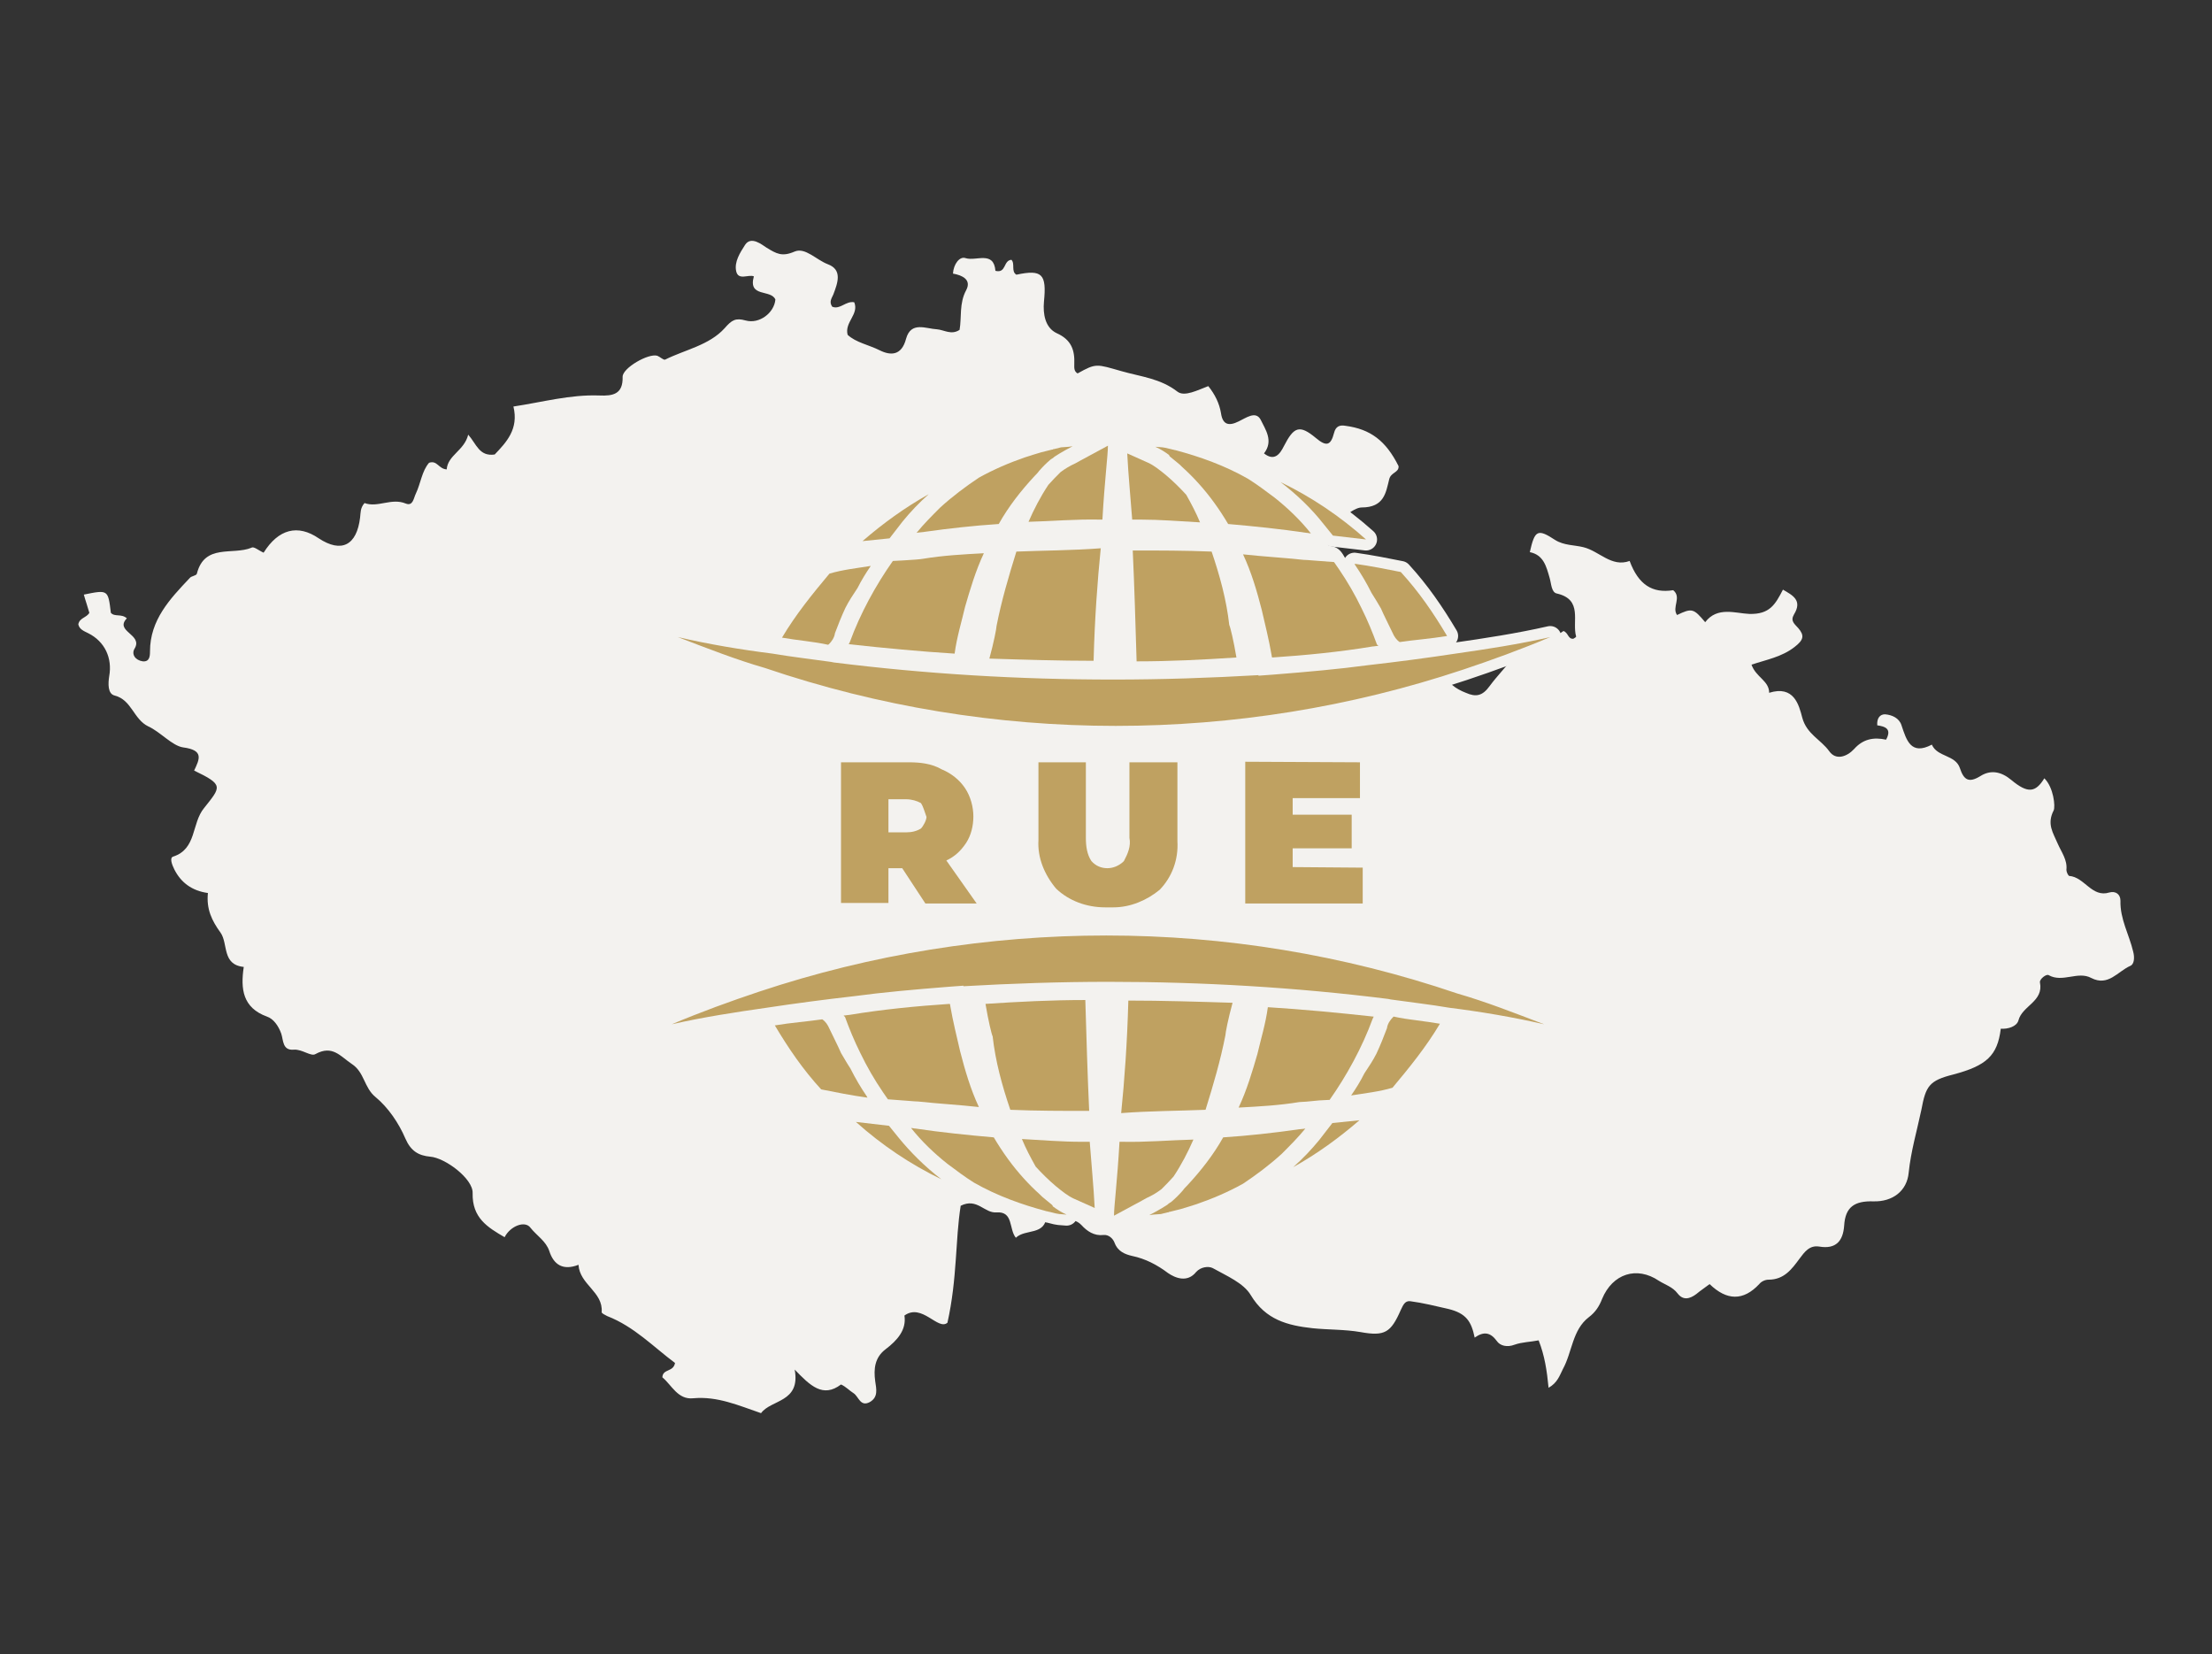 <?xml version="1.0" encoding="UTF-8"?>
<svg xmlns="http://www.w3.org/2000/svg" xmlns:xlink="http://www.w3.org/1999/xlink" version="1.1" id="Layer_1" x="0px" y="0px" viewBox="0 0 401.1 299.9" style="enable-background:new 0 0 401.1 299.9;" xml:space="preserve">
<rect x="0" y="0" width="401.1" height="299.9" fill="#333333" stroke="none"/>
<style type="text/css">
	.st0{fill:#F3F2EF;}
	.st1{fill:none;stroke:#F3F2EF;stroke-width:4;stroke-linecap:round;stroke-linejoin:round;stroke-miterlimit:10;}
	.st2{fill:#BFA161;}
</style>
<g>
	<path class="st0" d="M47.8,100.2c2.7-4.3,6.2-5.2,10-2.6c4.1,2.7,6.9,1.3,7.5-3.8c0.1-0.8,0-1.7,0.8-2.6c2.4,0.9,4.9-1,7.5,0.1   c1.3,0.5,1.4-1,1.8-1.8c0.9-1.9,1.1-4.1,2.4-5.6c1.5-0.5,1.7,1.1,3.2,1.2c0.2-2.6,3.2-3.4,3.9-6.3c1.5,1.7,2,4,4.8,3.6   c2.1-2.2,4.4-4.6,3.4-8.7c5.3-0.8,10.3-2.2,15.6-2c2.4,0.1,4.3-0.2,4.2-3.4c0-1.6,4.7-4.3,6.3-3.8c0.5,0.2,1.1,0.8,1.4,0.7   c3.6-1.8,8-2.6,10.8-5.7c1.3-1.5,2-1.9,3.8-1.4c2.5,0.7,5.2-1.4,5.4-3.8c-0.8-1.9-5-0.3-3.9-4.2c-1-0.4-2.8,0.8-3.2-0.9   c-0.4-1.7,0.7-3.4,1.6-4.8c1.1-1.7,3.1,0,3.9,0.5c1.8,1.1,2.8,1.7,5.1,0.7c1.9-0.8,3.9,1.5,6,2.3c2.7,1,1.8,3.4,1,5.5   c-0.3,0.7-0.8,1.3-0.2,2.2c1.4,0.6,2.5-1.1,4-0.8c0.9,2.2-1.8,3.6-1.2,5.9c1.5,1.4,3.8,1.8,5.8,2.8c2,1,4,1,4.8-2.1   c0.9-3.2,3.6-1.8,5.6-1.7c1.3,0.1,2.6,1.1,4.1,0.1c0.4-2.3-0.1-4.8,1.2-7.2c1-1.9-0.7-2.7-2.4-3c0.1-1.7,1.2-3.2,2.3-2.8   c1.9,0.6,5.1-1.4,5.4,2.3c2,0.5,1.4-1.9,2.9-2c0.7,0.7-0.1,2.1,0.9,2.7c4.7-1,5.5-0.1,5,4.9c-0.2,2.2,0.2,4.7,2.3,5.7   c2.7,1.2,3.3,3.1,3.2,5.6c0,0.6-0.1,1.3,0.6,1.7c3.4-1.9,3.4-1.7,8-0.4c3.5,1,7,1.3,10.1,3.7c1.3,1,3.7-0.3,5.6-1   c1.2,1.5,2,3.1,2.3,4.9c0.3,2.1,1.4,2.4,3.2,1.5c1.3-0.6,3.1-2,4-0.3c0.8,1.7,2.4,3.8,0.6,6.1c1.9,1.5,2.9,0.1,3.6-1.3   c1.8-3.5,2.8-4,5.8-1.5c1.9,1.6,2.7,1.4,3.3-0.9c0.3-1.2,1-1.5,2.1-1.3c4.5,0.6,7.3,2.7,9.6,7.3c0.1,1.2-1.4,1.1-1.7,2.4   c-0.6,2.4-0.9,5.1-5,5.1c-1.5,0-4.4,2.5-5.9,4.6c-0.6,0.9-0.7,2.3,0.3,2.4c2.3,0.3,2.4,2.5,3.7,3.8c1.3-0.9,2.7-1.1,4.3-0.2   c0.3,2.4,0.7,4.8,4.1,5c0.6,0,1,1.3,1.6,1.9c3.2,3.7,5.5,7.8,6.9,12.5c0.5,1.8,2.1,2.9,3.9,3.6c1.8,0.8,3,0.6,4.3-1.2   c1.4-1.9,3.1-3.6,4.6-5.6c1.1-1.6,3.7-2.4,5.9-3c1.1-0.3,2.1-0.8,2.9-1.4c0.9,0.3,0.8,1.5,1.8,1.4c0.2-0.1,0.5-0.3,0.5-0.4   c-0.8-2.7,1.3-6.7-3.5-7.8c-1-0.2-1-1.8-1.3-2.8c-0.6-2.1-1.1-4.2-3.6-4.7c0.9-4,1.4-4.3,4.6-2.2c1.6,1,3.5,0.9,5.1,1.3   c2.9,0.7,5.1,3.7,8.4,2.5c1.6,4.3,4.1,5.9,7.9,5.3c1.6,1.3-0.3,3.1,0.7,4.5c2.7-1.3,3-1.2,5.1,1.3c2.2-2.9,5.5-1.6,8-1.5   c3.7,0.1,4.7-1.7,6.1-4.4c1.7,1,3.6,1.9,2,4.5c-0.7,1.2,0.1,1.7,0.8,2.5c1.1,1.3,1,2.1-0.7,3.4c-2.3,1.8-5.1,2.3-7.8,3.2   c0.8,2.3,3.2,2.9,3.2,5.1c4.5-1.4,5.4,2.2,6,4.5c0.8,3,3.4,4,4.9,6.1c1.2,1.7,3.2,1,4.5-0.4c1.6-1.8,3.5-2.2,5.8-1.7   c1.1-2-0.2-2.4-1.6-2.6c-0.1-1.3,0.5-2,1.4-2c1.3,0.1,2.6,0.7,3,2c0.9,2.7,1.7,5.5,5.5,3.5c1,2.3,4.3,1.8,5.1,4.3   c0.7,2.1,1.6,2.7,3.7,1.4c1.9-1.2,3.8-0.8,5.6,0.7c3,2.5,4.4,2.3,6-0.3c1.7,1.7,2,5.1,1.7,5.8c-1.3,2.5-0.1,4.1,0.7,6   c0.7,1.6,1.8,3,1.6,4.8c0,0.4,0.3,1,0.5,1.1c2.8,0.2,4.1,4,7.3,3c1.1-0.3,2,0.3,2,1.5c-0.1,3.3,1.6,6.2,2.3,9.2   c0.3,1.1,0.2,2.3-0.5,2.6c-2.3,1-4,3.8-7.1,2.2c-2.4-1.3-5.2,0.9-7.7-0.5c-0.4-0.3-1.7,0.7-1.6,1.3c0.7,3.5-3.2,4.2-3.9,6.9   c-0.3,1.1-1.9,1.6-3.2,1.5c-0.6,4.9-2.6,6.7-8.6,8.3c-4.4,1.1-5,2.1-5.8,6.4c-0.8,3.8-1.9,7.5-2.3,11.4c-0.3,3.3-2.9,5.3-6.4,5.2   c-3.4-0.1-5.1,1-5.3,4.4c-0.2,2.8-1.5,4.3-4.5,3.8c-1.8-0.3-2.7,1-3.6,2.2c-1.4,1.9-2.8,3.8-5.6,3.8c-0.6,0-1.3,0.3-1.7,0.8   c-2.9,3.1-5.9,3-9,0c-0.9,0.7-1.7,1.2-2.4,1.8c-1.2,0.9-2.4,1.2-3.4-0.1c-0.9-1.2-2.3-1.6-3.4-2.3c-4-2.7-8.4-1.3-10.3,3.3   c-0.5,1.3-1.2,2.4-2.4,3.3c-3,2.3-3,6.3-4.7,9.4c-0.6,1.2-1,2.5-2.6,3.4c-0.3-3.1-0.7-5.8-1.8-8.6c-1.5,0.3-3,0.3-4.4,0.8   c-1.3,0.5-2.6,0.2-3.2-0.7c-1.1-1.5-2.3-1.8-4-0.6c-0.6-2.9-1.5-4.4-4.8-5.2c-2.2-0.5-4.6-1.1-6.9-1.4c-1-0.1-1.3,0.8-1.7,1.6   c-1.8,4.1-2.9,4.8-7.3,4c-2.9-0.5-5.8-0.4-8.7-0.7c-4.5-0.5-8.5-1.5-11.2-6c-1.3-2.2-4.4-3.5-6.9-4.9c-0.8-0.4-2.2-0.2-3,0.7   c-1.6,2-3.8,1.1-5.1,0.2c-2-1.5-4.1-2.6-6.5-3.1c-1.3-0.3-2.6-0.8-3.2-2.4c-0.3-0.8-1.1-1.5-2-1.4c-1.7,0.2-3-0.7-4-1.8   c-1.8-1.9-4.3-0.2-6.3-1.7c-0.3,3.7-3.8,2.3-5.6,4c-1.3-1.6-0.4-4.8-3.5-4.6c-2.2,0.2-3.5-2.7-6.5-1.2c-1,6.3-0.6,13.1-2.4,21.2   c-1.7,1.5-4.6-3.6-7.8-1.3c0.4,2.6-1.3,4.5-3.4,6.1c-2,1.5-2.2,3.6-1.9,5.8c0.2,1.4,0.6,2.9-1,3.8c-1.7,0.9-2-1-2.9-1.6   c-0.8-0.5-1.4-1.2-2.3-1.6c-3.3,2.5-5.6,0.2-8.4-2.7c1.1,6-4.3,5.4-6.1,7.9c-4.1-1.4-7.9-3.1-12.3-2.7c-2.8,0.3-3.9-2.4-5.6-3.8   c0.1-1.6,2-0.9,2.3-2.6c-3.9-2.9-7.4-6.6-12.3-8.5c-0.4-0.2-1-0.5-1-0.7c0.3-3.7-4-5-4.2-8.6c-2.8,1.1-4.5,0-5.3-2.5   c-0.6-1.8-2.3-2.8-3.4-4.2c-1-1.4-3.7-0.3-4.7,1.7c-3.1-1.8-5.9-3.5-5.8-8c0.1-2.6-5-6.4-7.7-6.6c-2.1-0.2-3.5-1-4.5-3.3   c-1.2-2.8-3.1-5.6-5.4-7.5c-2.1-1.7-2-4.5-4.3-6c-2.1-1.4-3.5-3.5-6.6-1.8c-0.8,0.5-2.4-0.9-3.9-0.8c-2.1,0.2-1.9-1.7-2.3-2.9   c-0.5-1.4-1.4-2.7-2.6-3.1c-4.4-1.6-4.8-5-4.2-9c-4-0.4-2.8-4.2-4.2-6.2c-1.6-2.2-2.6-4.3-2.3-7.2c-2.9-0.4-4.9-1.9-6.1-4.3   c-0.4-0.8-0.9-2.1-0.2-2.3c4.3-1.4,3.3-6,5.6-8.8c3.1-3.9,3.6-4.2-1.8-6.8c1-2.1,1.8-3.7-2-4.2c-2-0.3-4.1-2.8-6.3-3.8   c-2.7-1.3-3-4.8-6.1-5.6c-1.3-0.3-1.2-2.2-1-3.5c0.6-3.3-0.8-6.3-3.8-7.8c-0.8-0.4-1.6-0.7-1.8-1.6c0.2-1.2,1.5-1.2,2-2.1   c-0.3-1.1-0.7-2.2-1-3.3c4.4-0.9,4.4-0.9,4.9,3.3c0.7,0.8,1.9,0.1,2.9,1c-2.3,2.4,3,2.9,1.4,5.5c-0.6,1,0.1,2.1,1.5,2.3   c1.2,0.1,1.3-0.9,1.3-1.8c0-5.7,3.6-9.5,7.2-13.3c0.3-0.4,1.2-0.4,1.3-0.8c1.4-5.5,6.5-3.3,9.9-4.7C46,99,46.9,99.8,47.8,100.2z"></path>
</g>
<g>
	<path class="st1" d="M121.4,116.4"></path>
	<path class="st1" d="M200.6,169.6c-21.3,0-42.6,3.4-63,10.2c-5.1,1.7-10.6,3.7-15.8,5.9c5.7-1.3,11.6-2.2,17.2-3   c5.3-0.8,10.6-1.5,15.9-2.1c5.2-0.7,10.8-1.2,17.1-1.7l2.7-0.2v0.1c8.7-0.5,17.5-0.8,26.3-0.8c17.1,0,33.9,1,50.7,3.1l0,0l0.5,0.1   c3.5,0.5,7.1,0.9,10.6,1.5c5.6,0.7,11.6,1.7,17.2,3c-5.5-2.1-10.6-4.1-15.8-5.6C243.6,173.1,222.1,169.6,200.6,169.6z"></path>
	<path class="st1" d="M239.2,206.7c-1.4,1.7-2.9,3.3-4.7,4.9c4.3-2.4,8.3-5.3,12-8.5l-4.9,0.5L239.2,206.7z"></path>
	<path class="st1" d="M212.8,213.3c1.4-2.1,2.6-4.4,3.6-6.7c-4.1,0.1-8.5,0.5-13,0.4H203c-0.4,7.1-1,11.7-1,13.4l5-2.7   c0.3-0.2,0.6-0.3,0.9-0.5c1.1-0.5,1.9-1,2.7-1.6C211.3,214.9,212.1,214.1,212.8,213.3z"></path>
	<path class="st1" d="M236.7,204.6c-0.5,0.1-1.1,0.1-1.6,0.2c-4.3,0.6-8.7,1.1-13.3,1.4c-1.8,3.2-4,6-6.5,8.7   c-0.3,0.3-0.6,0.6-0.8,0.9c-0.6,0.7-1.3,1.4-2,2l0,0c-0.2,0.2-0.5,0.3-0.7,0.5l-0.1,0.1c-0.6,0.4-1.3,0.8-2,1.2   c-0.4,0.2-0.9,0.5-1.3,0.7l0.7-0.1l1.4-0.1c0.4-0.1,0.8-0.2,1.2-0.3c0.1,0,0.2,0,0.3-0.1h0.1c0.7-0.2,1.3-0.3,2-0.5   c1-0.3,2-0.6,2.9-0.9c2.9-1,5.7-2.2,8.4-3.7c2.4-1.6,4.8-3.4,7-5.4C233.9,207.7,235.4,206.2,236.7,204.6z"></path>
	<path class="st1" d="M252.6,184.4c-0.5,0.5-1,1.2-1.1,2c-0.6,1.6-1.2,3.1-1.9,4.6c-0.6,1.2-1.4,2.4-2.2,3.6c-0.7,1.4-1.5,2.7-2.4,4   c2.5-0.4,5.2-0.7,7.5-1.4c3.1-3.7,6.1-7.4,8.6-11.6l0,0c-2.8-0.5-5.7-0.7-8.4-1.3C252.7,184.3,252.6,184.4,252.6,184.4z"></path>
	<path class="st1" d="M239.2,199.5c0.6,0,1.3-0.1,1.9-0.1c3.1-4.4,5.9-9.5,7.8-14.7l0.2-0.4H249c-6.4-0.7-12.7-1.3-19.1-1.7   c-0.4,3-1.3,5.9-1.9,8.5c-0.9,3.1-1.9,6.5-3.4,9.7c3.7-0.2,7.4-0.4,11-1C236,199.8,237.4,199.7,239.2,199.5z"></path>
	<path class="st1" d="M196,207c-3.4,0-7.1-0.3-10.7-0.5c0.7,1.7,1.6,3.4,2.5,5c1.1,1.2,2.3,2.4,3.6,3.5c1.1,0.9,2.2,1.8,3.3,2.3   l3.8,1.7c-0.2-4-0.6-7.9-0.9-12C197.1,207,196.5,207,196,207z"></path>
	<path class="st1" d="M157.2,198.8c-1.1-1.6-2.1-3.3-3-5.1c-0.6-0.9-1.1-1.8-1.7-2.8c-0.6-1.4-1.4-2.9-2.1-4.4   c-0.3-0.7-0.7-1.3-1.3-1.7c-2.7,0.4-5.6,0.6-8.6,1.1c2.5,4.2,5.1,8,8.4,11.6c2.5,0.5,5.5,1.1,8.4,1.5   C157.2,198.9,157.2,198.8,157.2,198.8z"></path>
	<path class="st1" d="M162.9,206.2l-1.7-2.1l-6-0.7c4.7,4.2,9.9,7.7,15.5,10.4C167.7,211.5,165.1,208.9,162.9,206.2z"></path>
	<path class="st1" d="M190.6,218.3c-0.4-0.3-0.7-0.6-1.1-0.9c-0.4-0.3-0.7-0.6-1-0.9c-1-0.9-2-1.9-2.9-2.9c-2-2.2-3.8-4.7-5.4-7.4   c-4.6-0.4-9.5-0.9-14.2-1.6c-0.3,0-0.5-0.1-0.8-0.1c1.9,2.4,4.2,4.6,6.6,6.5c1.6,1.2,3.2,2.4,4.8,3.4c4.2,2.4,8.7,4,13.2,5.2   c0.2,0,0.3,0.1,0.5,0.1l0,0c0.4,0.1,0.8,0.2,1.2,0.3l0.6,0.1l1.3,0.1c-0.9-0.4-1.7-0.9-2.5-1.5   C190.9,218.5,190.7,218.4,190.6,218.3z"></path>
	<path class="st1" d="M197.5,201.4c-0.3-6.5-0.5-13.4-0.7-20.1c-6.1,0-12,0.3-18.1,0.7c0.5,3,1.1,5.5,1.3,5.9   c0.5,4.5,1.7,8.9,3.2,13.3C187.9,201.4,192.7,201.4,197.5,201.4z"></path>
	<path class="st1" d="M222.2,187.7c0-0.4,0.5-3,1.3-5.9c-6.3-0.2-12.8-0.4-18.9-0.4c-0.2,7.6-0.7,14.5-1.3,20.4   c5.2-0.4,10.5-0.4,15.3-0.6C220,196.7,221.3,192.3,222.2,187.7z"></path>
	<path class="st1" d="M156,190.9c1.2,2.5,2.6,4.9,4.1,7.1c0.3,0.4,0.6,0.9,0.9,1.3c3,0.2,4.9,0.4,5.5,0.4c3.7,0.4,7.4,0.6,11,1   c-1.5-3.2-2.5-6.6-3.4-10.1c-0.6-2.6-1.3-5.4-1.8-8.3c0-0.1,0-0.2-0.1-0.3c-6,0.4-12.2,1-18.2,2c-0.3,0-0.6,0.1-1,0.1   c0,0,0,0.2,0.2,0.2C154,186.5,154.9,188.7,156,190.9z"></path>
	<path class="st1" d="M175.2,152.8c0.9-1.4,1.3-3.1,1.3-4.8s-0.5-3.6-1.5-5.1s-2.5-2.7-4.2-3.4c-1.9-1.1-4-1.3-6.1-1.3h-12.2v25.5   h8.6v-6.3h2.5l4.2,6.4h9.3l-5.5-7.8C173.1,155.3,174.2,154.3,175.2,152.8z M167,150.2c-0.8,0.5-1.7,0.7-2.7,0.7h-3.2v-6h3.2   c1,0,2,0.3,2.7,0.7c0.4,0.6,0.6,1.4,1,2.5C168,148.7,167.4,149.8,167,150.2z"></path>
	<path class="st1" d="M188.3,138.2v14.1c-0.2,3.2,1.1,6.3,3.2,8.8c2.3,2.2,5.5,3.4,8.9,3.4c0.2,0,0.5,0,0.7,0s0.5,0,0.8,0   c3.1,0,6.1-1.3,8.4-3.2c2.2-2.3,3.4-5.4,3.2-8.8v-14.3h-8.7v13.7c0.3,1.5-0.3,2.9-1,4.2l-0.2,0.2c-0.8,0.7-1.8,1.1-2.8,1.1   c-1.1,0-2.1-0.4-2.9-1.3c-0.8-1.2-1-2.7-1-4.2v-13.7H188.3z"></path>
	<polygon class="st1" points="246.6,144.7 246.6,138.2 225.8,138.1 225.8,163.8 247.1,163.8 247.1,157.3 234.4,157.2 234.4,153.8    245.1,153.8 245.1,147.7 234.4,147.7 234.4,144.7  "></polygon>
	<path class="st1" d="M202.3,131.6c21.3,0,42.6-3.4,63-10.2c5.1-1.7,10.6-3.7,15.8-5.9c-5.7,1.3-11.6,2.2-17.2,3   c-5.3,0.8-10.6,1.5-15.9,2.1c-5.2,0.7-10.8,1.2-17.1,1.7l-2.7,0.2v-0.1c-8.7,0.5-17.5,0.8-26.3,0.8c-17.1,0-33.9-1-50.7-3.1l0,0   l-0.5-0.1c-3.5-0.5-7.1-0.9-10.6-1.5c-5.6-0.7-11.6-1.7-17.2-3c5.5,2.1,10.6,4.1,15.8,5.6C159.3,128.1,180.8,131.6,202.3,131.6z"></path>
	<path class="st1" d="M163.7,94.5c1.4-1.7,2.9-3.3,4.7-4.9c-4.3,2.4-8.3,5.3-12,8.5l4.9-0.5L163.7,94.5z"></path>
	<path class="st1" d="M190.1,87.9c-1.4,2.1-2.6,4.4-3.6,6.7c4.1-0.1,8.5-0.5,13-0.4h0.4c0.4-7.1,1-11.7,1-13.4l-5,2.7   c-0.3,0.2-0.6,0.3-0.9,0.5c-1.1,0.5-1.9,1-2.7,1.6C191.6,86.3,190.8,87.1,190.1,87.9z"></path>
	<path class="st1" d="M166.2,96.6c0.5-0.1,1.1-0.1,1.6-0.2c4.3-0.6,8.7-1.1,13.3-1.4c1.8-3.2,4-6,6.5-8.7c0.3-0.3,0.6-0.6,0.8-0.9   c0.6-0.7,1.3-1.4,2-2l0,0c0.2-0.2,0.5-0.3,0.7-0.5l0.1-0.1c0.6-0.4,1.3-0.8,2-1.2c0.4-0.2,0.9-0.5,1.3-0.7l-0.7,0.1l-1.4,0.1   c-0.4,0.1-0.8,0.2-1.2,0.3c-0.1,0-0.2,0-0.3,0.1h-0.1c-0.7,0.2-1.3,0.3-2,0.5c-1,0.3-2,0.6-2.9,0.9c-2.9,1-5.7,2.2-8.4,3.7   c-2.4,1.6-4.8,3.4-7,5.4C169,93.5,167.5,95,166.2,96.6z"></path>
	<path class="st1" d="M150.3,116.8c0.5-0.5,1-1.2,1.1-2c0.6-1.6,1.2-3.1,1.9-4.6c0.6-1.2,1.4-2.4,2.2-3.6c0.7-1.4,1.5-2.7,2.4-4   c-2.5,0.4-5.2,0.7-7.5,1.4c-3.1,3.7-6.1,7.4-8.6,11.6l0,0c2.8,0.5,5.7,0.7,8.4,1.3C150.2,116.8,150.3,116.8,150.3,116.8z"></path>
	<path class="st1" d="M163.8,101.6c-0.6,0-1.3,0.1-1.9,0.1c-3.1,4.4-5.9,9.5-7.8,14.7l-0.2,0.4h0.1c6.4,0.7,12.7,1.3,19.1,1.7   c0.4-3,1.3-5.9,1.9-8.5c0.9-3.1,1.9-6.5,3.4-9.7c-3.7,0.2-7.4,0.4-11,1C166.9,101.4,165.5,101.5,163.8,101.6z"></path>
	<path class="st1" d="M206.9,94.2c3.4,0,7.1,0.3,10.7,0.5c-0.7-1.7-1.6-3.4-2.5-5c-1.1-1.2-2.3-2.4-3.6-3.5   c-1.1-0.9-2.2-1.8-3.3-2.3l-3.8-1.7c0.2,4,0.6,7.9,0.9,12C205.8,94.2,206.4,94.2,206.9,94.2z"></path>
	<path class="st1" d="M245.7,102.4c1.1,1.6,2.1,3.3,3,5.1c0.6,0.9,1.1,1.8,1.7,2.8c0.6,1.4,1.4,2.9,2.1,4.4c0.3,0.7,0.7,1.3,1.3,1.7   c2.7-0.4,5.6-0.6,8.6-1.1c-2.5-4.2-5.1-8-8.4-11.6c-2.5-0.5-5.5-1.1-8.4-1.5C245.7,102.3,245.7,102.3,245.7,102.4z"></path>
	<path class="st1" d="M240,95l1.7,2.1l6,0.7c-4.7-4.2-9.9-7.7-15.5-10.4C235.2,89.7,237.8,92.2,240,95z"></path>
	<path class="st1" d="M212.3,82.9c0.4,0.3,0.7,0.6,1.1,0.9c0.4,0.3,0.7,0.6,1,0.9c1,0.9,2,1.9,2.9,2.9c2,2.2,3.8,4.7,5.4,7.4   c4.6,0.4,9.5,0.9,14.2,1.6c0.3,0,0.5,0.1,0.8,0.1c-1.9-2.4-4.2-4.6-6.6-6.5c-1.6-1.2-3.2-2.4-4.8-3.4c-4.2-2.4-8.7-4-13.2-5.2   c-0.2,0-0.3-0.1-0.5-0.1l0,0c-0.4-0.1-0.8-0.2-1.2-0.3l-0.6-0.1l-1.3-0.1c0.9,0.4,1.7,0.9,2.5,1.5C212,82.7,212.2,82.8,212.3,82.9z   "></path>
	<path class="st1" d="M205.4,99.8c0.3,6.5,0.5,13.4,0.7,20.1c6.1,0,12-0.3,18.1-0.7c-0.5-3-1.1-5.5-1.3-5.9   c-0.5-4.5-1.7-8.9-3.2-13.3C215,99.8,210.2,99.8,205.4,99.8z"></path>
	<path class="st1" d="M180.7,113.5c0,0.4-0.5,3-1.3,5.9c6.3,0.2,12.8,0.4,18.9,0.4c0.2-7.6,0.7-14.5,1.3-20.4   c-5.2,0.4-10.5,0.4-15.3,0.6C182.9,104.5,181.6,108.9,180.7,113.5z"></path>
	<path class="st1" d="M246.9,110.3c-1.2-2.5-2.6-4.9-4.1-7.1c-0.3-0.4-0.6-0.9-0.9-1.3c-3-0.2-4.9-0.4-5.5-0.4   c-3.7-0.4-7.4-0.6-11-1c1.5,3.2,2.5,6.6,3.4,10.1c0.6,2.6,1.3,5.4,1.8,8.3c0,0.1,0,0.2,0.1,0.3c6-0.4,12.2-1,18.2-2   c0.3,0,0.6-0.1,1-0.1c0,0,0-0.2-0.2-0.2C248.9,114.7,248,112.5,246.9,110.3z"></path>
</g>
<g>
	<path class="st2" d="M200.6,169.6c-21.3,0-42.6,3.4-63,10.2c-5.1,1.7-10.6,3.7-15.8,5.9c5.7-1.3,11.6-2.2,17.2-3   c5.3-0.8,10.6-1.5,15.9-2.1c5.2-0.7,10.8-1.2,17.1-1.7l2.7-0.2v0.1c8.7-0.5,17.5-0.8,26.3-0.8c17.1,0,33.9,1,50.7,3.1l0,0l0.5,0.1   c3.5,0.5,7.1,0.9,10.6,1.5c5.6,0.7,11.6,1.7,17.2,3c-5.5-2.1-10.6-4.1-15.8-5.6C243.6,173.1,222.1,169.6,200.6,169.6z"></path>
	<path class="st2" d="M239.2,206.7c-1.4,1.7-2.9,3.3-4.7,4.9c4.3-2.4,8.3-5.3,12-8.5l-4.9,0.5L239.2,206.7z"></path>
	<path class="st2" d="M212.8,213.3c1.4-2.1,2.6-4.4,3.6-6.7c-4.1,0.1-8.5,0.5-13,0.4H203c-0.4,7.1-1,11.7-1,13.4l5-2.7   c0.3-0.2,0.6-0.3,0.9-0.5c1.1-0.5,1.9-1,2.7-1.6C211.3,214.9,212.1,214.1,212.8,213.3z"></path>
	<path class="st2" d="M236.7,204.6c-0.5,0.1-1.1,0.1-1.6,0.2c-4.3,0.6-8.7,1.1-13.3,1.4c-1.8,3.2-4,6-6.5,8.7   c-0.3,0.3-0.6,0.6-0.8,0.9c-0.6,0.7-1.3,1.4-2,2l0,0c-0.2,0.2-0.5,0.3-0.7,0.5l-0.1,0.1c-0.6,0.4-1.3,0.8-2,1.2   c-0.4,0.2-0.9,0.5-1.3,0.7l0.7-0.1l1.4-0.1c0.4-0.1,0.8-0.2,1.2-0.3c0.1,0,0.2,0,0.3-0.1h0.1c0.7-0.2,1.3-0.3,2-0.5   c1-0.3,2-0.6,2.9-0.9c2.9-1,5.7-2.2,8.4-3.7c2.4-1.6,4.8-3.4,7-5.4C233.9,207.7,235.4,206.2,236.7,204.6z"></path>
	<path class="st2" d="M252.6,184.4c-0.5,0.5-1,1.2-1.1,2c-0.6,1.6-1.2,3.1-1.9,4.6c-0.6,1.2-1.4,2.4-2.2,3.6c-0.7,1.4-1.5,2.7-2.4,4   c2.5-0.4,5.2-0.7,7.5-1.4c3.1-3.7,6.1-7.4,8.6-11.6l0,0c-2.8-0.5-5.7-0.7-8.4-1.3C252.7,184.3,252.6,184.4,252.6,184.4z"></path>
	<path class="st2" d="M239.2,199.5c0.6,0,1.3-0.1,1.9-0.1c3.1-4.4,5.9-9.5,7.8-14.7l0.2-0.4H249c-6.4-0.7-12.7-1.3-19.1-1.7   c-0.4,3-1.3,5.9-1.9,8.5c-0.9,3.1-1.9,6.5-3.4,9.7c3.7-0.2,7.4-0.4,11-1C236,199.8,237.4,199.7,239.2,199.5z"></path>
	<path class="st2" d="M196,207c-3.4,0-7.1-0.3-10.7-0.5c0.7,1.7,1.6,3.4,2.5,5c1.1,1.2,2.3,2.4,3.6,3.5c1.1,0.9,2.2,1.8,3.3,2.3   l3.8,1.7c-0.2-4-0.6-7.9-0.9-12C197.1,207,196.5,207,196,207z"></path>
	<path class="st2" d="M157.2,198.8c-1.1-1.6-2.1-3.3-3-5.1c-0.6-0.9-1.1-1.8-1.7-2.8c-0.6-1.4-1.4-2.9-2.1-4.4   c-0.3-0.7-0.7-1.3-1.3-1.7c-2.7,0.4-5.6,0.6-8.6,1.1c2.5,4.2,5.1,8,8.4,11.6c2.5,0.5,5.5,1.1,8.4,1.5   C157.2,198.9,157.2,198.8,157.2,198.8z"></path>
	<path class="st2" d="M162.9,206.2l-1.7-2.1l-6-0.7c4.7,4.2,9.9,7.7,15.5,10.4C167.7,211.5,165.1,208.9,162.9,206.2z"></path>
	<path class="st2" d="M190.6,218.3c-0.4-0.3-0.7-0.6-1.1-0.9c-0.4-0.3-0.7-0.6-1-0.9c-1-0.9-2-1.9-2.9-2.9c-2-2.2-3.8-4.7-5.4-7.4   c-4.6-0.4-9.5-0.9-14.2-1.6c-0.3,0-0.5-0.1-0.8-0.1c1.9,2.4,4.2,4.6,6.6,6.5c1.6,1.2,3.2,2.4,4.8,3.4c4.2,2.4,8.7,4,13.2,5.2   c0.2,0,0.3,0.1,0.5,0.1l0,0c0.4,0.1,0.8,0.2,1.2,0.3l0.6,0.1l1.3,0.1c-0.9-0.4-1.7-0.9-2.5-1.5   C190.9,218.5,190.7,218.4,190.6,218.3z"></path>
	<path class="st2" d="M197.5,201.4c-0.3-6.5-0.5-13.4-0.7-20.1c-6.1,0-12,0.3-18.1,0.7c0.5,3,1.1,5.5,1.3,5.9   c0.5,4.5,1.7,8.9,3.2,13.3C187.9,201.4,192.7,201.4,197.5,201.4z"></path>
	<path class="st2" d="M222.2,187.7c0-0.4,0.5-3,1.3-5.9c-6.3-0.2-12.8-0.4-18.9-0.4c-0.2,7.6-0.7,14.5-1.3,20.4   c5.2-0.4,10.5-0.4,15.3-0.6C220,196.7,221.3,192.3,222.2,187.7z"></path>
	<path class="st2" d="M156,190.9c1.2,2.5,2.6,4.9,4.1,7.1c0.3,0.4,0.6,0.9,0.9,1.3c3,0.2,4.9,0.4,5.5,0.4c3.7,0.4,7.4,0.6,11,1   c-1.5-3.2-2.5-6.6-3.4-10.1c-0.6-2.6-1.3-5.4-1.8-8.3c0-0.1,0-0.2-0.1-0.3c-6,0.4-12.2,1-18.2,2c-0.3,0-0.6,0.1-1,0.1   c0,0,0,0.2,0.2,0.2C154,186.5,154.9,188.7,156,190.9z"></path>
	<path class="st2" d="M175.2,152.8c0.9-1.4,1.3-3.1,1.3-4.8s-0.5-3.6-1.5-5.1s-2.5-2.7-4.2-3.4c-1.9-1.1-4-1.3-6.1-1.3h-12.2v25.5   h8.6v-6.3h2.5l4.2,6.4h9.3l-5.5-7.8C173.1,155.3,174.2,154.3,175.2,152.8z M167,150.2c-0.8,0.5-1.7,0.7-2.7,0.7h-3.2v-6h3.2   c1,0,2,0.3,2.7,0.7c0.4,0.6,0.6,1.4,1,2.5C168,148.7,167.4,149.8,167,150.2z"></path>
	<path class="st2" d="M188.3,138.2v14.1c-0.2,3.2,1.1,6.3,3.2,8.8c2.3,2.2,5.5,3.4,8.9,3.4c0.2,0,0.5,0,0.7,0s0.5,0,0.8,0   c3.1,0,6.1-1.3,8.4-3.2c2.2-2.3,3.4-5.4,3.2-8.8v-14.3h-8.7v13.7c0.3,1.5-0.3,2.9-1,4.2l-0.2,0.2c-0.8,0.7-1.8,1.1-2.8,1.1   c-1.1,0-2.1-0.4-2.9-1.3c-0.8-1.2-1-2.7-1-4.2v-13.7H188.3z"></path>
	<polygon class="st2" points="246.6,144.7 246.6,138.2 225.8,138.1 225.8,163.8 247.1,163.8 247.1,157.3 234.4,157.2 234.4,153.8    245.1,153.8 245.1,147.7 234.4,147.7 234.4,144.7  "></polygon>
	<path class="st2" d="M202.3,131.6c21.3,0,42.6-3.4,63-10.2c5.1-1.7,10.6-3.7,15.8-5.9c-5.7,1.3-11.6,2.2-17.2,3   c-5.3,0.8-10.6,1.5-15.9,2.1c-5.2,0.7-10.8,1.2-17.1,1.7l-2.7,0.2v-0.1c-8.7,0.5-17.5,0.8-26.3,0.8c-17.1,0-33.9-1-50.7-3.1l0,0   l-0.5-0.1c-3.5-0.5-7.1-0.9-10.6-1.5c-5.6-0.7-11.6-1.7-17.2-3c5.5,2.1,10.6,4.1,15.8,5.6C159.3,128.1,180.8,131.6,202.3,131.6z"></path>
	<path class="st2" d="M163.7,94.5c1.4-1.7,2.9-3.3,4.7-4.9c-4.3,2.4-8.3,5.3-12,8.5l4.9-0.5L163.7,94.5z"></path>
	<path class="st2" d="M190.1,87.9c-1.4,2.1-2.6,4.4-3.6,6.7c4.1-0.1,8.5-0.5,13-0.4h0.4c0.4-7.1,1-11.7,1-13.4l-5,2.7   c-0.3,0.2-0.6,0.3-0.9,0.5c-1.1,0.5-1.9,1-2.7,1.6C191.6,86.3,190.8,87.1,190.1,87.9z"></path>
	<path class="st2" d="M166.2,96.6c0.5-0.1,1.1-0.1,1.6-0.2c4.3-0.6,8.7-1.1,13.3-1.4c1.8-3.2,4-6,6.5-8.7c0.3-0.3,0.6-0.6,0.8-0.9   c0.6-0.7,1.3-1.4,2-2l0,0c0.2-0.2,0.5-0.3,0.7-0.5l0.1-0.1c0.6-0.4,1.3-0.8,2-1.2c0.4-0.2,0.9-0.5,1.3-0.7l-0.7,0.1l-1.4,0.1   c-0.4,0.1-0.8,0.2-1.2,0.3c-0.1,0-0.2,0-0.3,0.1h-0.1c-0.7,0.2-1.3,0.3-2,0.5c-1,0.3-2,0.6-2.9,0.9c-2.9,1-5.7,2.2-8.4,3.7   c-2.4,1.6-4.8,3.4-7,5.4C169,93.5,167.5,95,166.2,96.6z"></path>
	<path class="st2" d="M150.3,116.8c0.5-0.5,1-1.2,1.1-2c0.6-1.6,1.2-3.1,1.9-4.6c0.6-1.2,1.4-2.4,2.2-3.6c0.7-1.4,1.5-2.7,2.4-4   c-2.5,0.4-5.2,0.7-7.5,1.4c-3.1,3.7-6.1,7.4-8.6,11.6l0,0c2.8,0.5,5.7,0.7,8.4,1.3C150.2,116.8,150.3,116.8,150.3,116.8z"></path>
	<path class="st2" d="M163.8,101.6c-0.6,0-1.3,0.1-1.9,0.1c-3.1,4.4-5.9,9.5-7.8,14.7l-0.2,0.4h0.1c6.4,0.7,12.7,1.3,19.1,1.7   c0.4-3,1.3-5.9,1.9-8.5c0.9-3.1,1.9-6.5,3.4-9.7c-3.7,0.2-7.4,0.4-11,1C166.9,101.4,165.5,101.5,163.8,101.6z"></path>
	<path class="st2" d="M206.9,94.2c3.4,0,7.1,0.3,10.7,0.5c-0.7-1.7-1.6-3.4-2.5-5c-1.1-1.2-2.3-2.4-3.6-3.5   c-1.1-0.9-2.2-1.8-3.3-2.3l-3.8-1.7c0.2,4,0.6,7.9,0.9,12C205.8,94.2,206.4,94.2,206.9,94.2z"></path>
	<path class="st2" d="M245.7,102.4c1.1,1.6,2.1,3.3,3,5.1c0.6,0.9,1.1,1.8,1.7,2.8c0.6,1.4,1.4,2.9,2.1,4.4c0.3,0.7,0.7,1.3,1.3,1.7   c2.7-0.4,5.6-0.6,8.6-1.1c-2.5-4.2-5.1-8-8.4-11.6c-2.5-0.5-5.5-1.1-8.4-1.5C245.7,102.3,245.7,102.3,245.7,102.4z"></path>
	<path class="st2" d="M240,95l1.7,2.1l6,0.7c-4.7-4.2-9.9-7.7-15.5-10.4C235.2,89.7,237.8,92.2,240,95z"></path>
	<path class="st2" d="M212.3,82.9c0.4,0.3,0.7,0.6,1.1,0.9c0.4,0.3,0.7,0.6,1,0.9c1,0.9,2,1.9,2.9,2.9c2,2.2,3.8,4.7,5.4,7.4   c4.6,0.4,9.5,0.9,14.2,1.6c0.3,0,0.5,0.1,0.8,0.1c-1.9-2.4-4.2-4.6-6.6-6.5c-1.6-1.2-3.2-2.4-4.8-3.4c-4.2-2.4-8.7-4-13.2-5.2   c-0.2,0-0.3-0.1-0.5-0.1l0,0c-0.4-0.1-0.8-0.2-1.2-0.3l-0.6-0.1l-1.3-0.1c0.9,0.4,1.7,0.9,2.5,1.5C212,82.7,212.2,82.8,212.3,82.9z   "></path>
	<path class="st2" d="M205.4,99.8c0.3,6.5,0.5,13.4,0.7,20.1c6.1,0,12-0.3,18.1-0.7c-0.5-3-1.1-5.5-1.3-5.9   c-0.5-4.5-1.7-8.9-3.2-13.3C215,99.8,210.2,99.8,205.4,99.8z"></path>
	<path class="st2" d="M180.7,113.5c0,0.4-0.5,3-1.3,5.9c6.3,0.2,12.8,0.4,18.9,0.4c0.2-7.6,0.7-14.5,1.3-20.4   c-5.2,0.4-10.5,0.4-15.3,0.6C182.9,104.5,181.6,108.9,180.7,113.5z"></path>
	<path class="st2" d="M246.9,110.3c-1.2-2.5-2.6-4.9-4.1-7.1c-0.3-0.4-0.6-0.9-0.9-1.3c-3-0.2-4.9-0.4-5.5-0.4   c-3.7-0.4-7.4-0.6-11-1c1.5,3.2,2.5,6.6,3.4,10.1c0.6,2.6,1.3,5.4,1.8,8.3c0,0.1,0,0.2,0.1,0.3c6-0.4,12.2-1,18.2-2   c0.3,0,0.6-0.1,1-0.1c0,0,0-0.2-0.2-0.2C248.9,114.7,248,112.5,246.9,110.3z"></path>
</g>
</svg>
